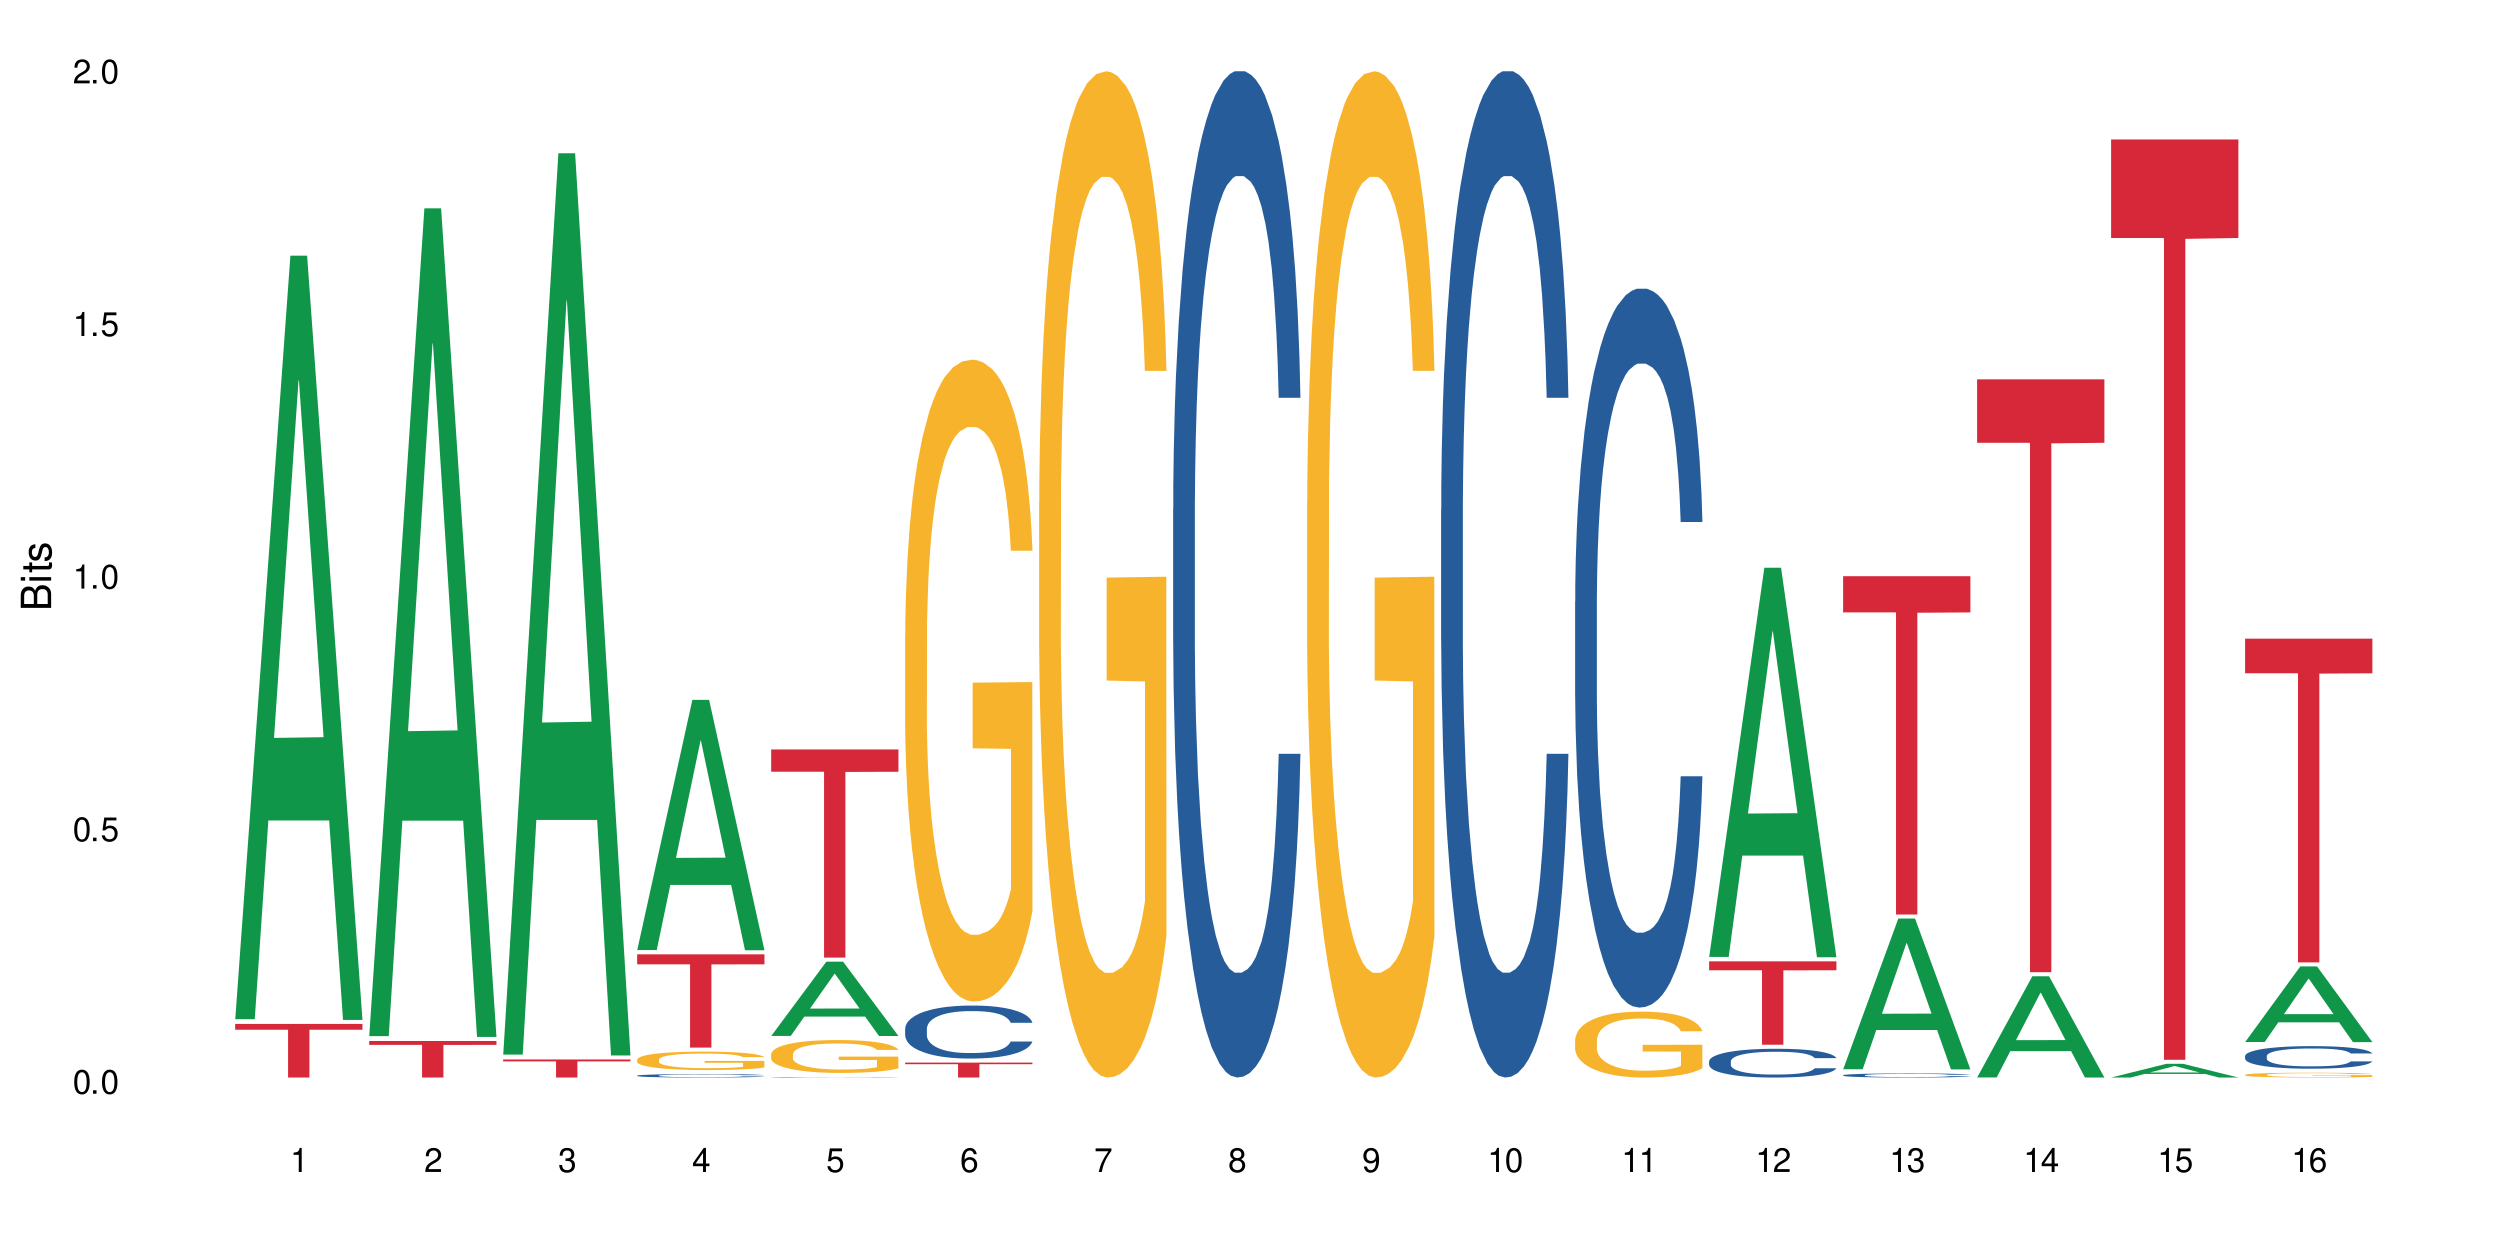 <?xml version="1.0" encoding="UTF-8"?>
<svg xmlns="http://www.w3.org/2000/svg" xmlns:xlink="http://www.w3.org/1999/xlink" width="720" height="360" viewBox="0 0 720 360">
<defs>
<g>
<g id="glyph-0-0">
</g>
<g id="glyph-0-1">
<path d="M 2.641 -6.938 C 2 -6.938 1.422 -6.656 1.078 -6.172 C 0.641 -5.562 0.406 -4.641 0.406 -3.359 C 0.406 -1.016 1.188 0.219 2.641 0.219 C 4.078 0.219 4.859 -1.016 4.859 -3.297 C 4.859 -4.641 4.656 -5.547 4.203 -6.172 C 3.844 -6.656 3.281 -6.938 2.641 -6.938 Z M 2.641 -6.188 C 3.547 -6.188 4 -5.25 4 -3.375 C 4 -1.406 3.562 -0.484 2.625 -0.484 C 1.734 -0.484 1.281 -1.438 1.281 -3.344 C 1.281 -5.25 1.734 -6.188 2.641 -6.188 Z M 2.641 -6.188 "/>
</g>
<g id="glyph-0-2">
<path d="M 1.828 -1 L 0.828 -1 L 0.828 0 L 1.828 0 Z M 1.828 -1 "/>
</g>
<g id="glyph-0-3">
<path d="M 4.562 -6.797 L 1.062 -6.797 L 0.547 -3.094 L 1.328 -3.094 C 1.719 -3.562 2.047 -3.734 2.578 -3.734 C 3.484 -3.734 4.062 -3.109 4.062 -2.094 C 4.062 -1.125 3.484 -0.531 2.578 -0.531 C 1.828 -0.531 1.375 -0.906 1.188 -1.672 L 0.328 -1.672 C 0.453 -1.109 0.547 -0.844 0.75 -0.594 C 1.125 -0.078 1.828 0.219 2.594 0.219 C 3.969 0.219 4.922 -0.781 4.922 -2.219 C 4.922 -3.562 4.031 -4.484 2.719 -4.484 C 2.25 -4.484 1.859 -4.359 1.469 -4.062 L 1.734 -5.969 L 4.562 -5.969 Z M 4.562 -6.797 "/>
</g>
<g id="glyph-0-4">
<path d="M 2.484 -4.938 L 2.484 0 L 3.328 0 L 3.328 -6.938 L 2.766 -6.938 C 2.469 -5.875 2.281 -5.734 0.984 -5.562 L 0.984 -4.938 Z M 2.484 -4.938 "/>
</g>
<g id="glyph-0-5">
<path d="M 4.859 -0.828 L 1.281 -0.828 C 1.359 -1.406 1.672 -1.781 2.5 -2.281 L 3.469 -2.828 C 4.406 -3.344 4.906 -4.062 4.906 -4.906 C 4.906 -5.484 4.672 -6.031 4.266 -6.406 C 3.859 -6.766 3.375 -6.938 2.719 -6.938 C 1.859 -6.938 1.219 -6.625 0.844 -6.031 C 0.609 -5.672 0.5 -5.234 0.484 -4.531 L 1.328 -4.531 C 1.359 -5.016 1.406 -5.281 1.531 -5.516 C 1.75 -5.938 2.188 -6.203 2.703 -6.203 C 3.469 -6.203 4.031 -5.641 4.031 -4.891 C 4.031 -4.344 3.719 -3.859 3.125 -3.516 L 2.234 -3 C 0.812 -2.172 0.406 -1.531 0.328 -0.016 L 4.859 -0.016 Z M 4.859 -0.828 "/>
</g>
<g id="glyph-0-6">
<path d="M 2.125 -3.188 L 2.578 -3.188 C 3.5 -3.188 3.984 -2.766 3.984 -1.922 C 3.984 -1.062 3.469 -0.531 2.594 -0.531 C 1.656 -0.531 1.203 -1 1.156 -2.016 L 0.312 -2.016 C 0.344 -1.453 0.438 -1.094 0.609 -0.781 C 0.953 -0.109 1.625 0.219 2.547 0.219 C 3.953 0.219 4.859 -0.625 4.859 -1.938 C 4.859 -2.828 4.516 -3.297 3.703 -3.594 C 4.344 -3.844 4.656 -4.328 4.656 -5.031 C 4.656 -6.219 3.875 -6.938 2.578 -6.938 C 1.203 -6.938 0.484 -6.172 0.453 -4.703 L 1.297 -4.703 C 1.312 -5.125 1.344 -5.359 1.453 -5.578 C 1.641 -5.969 2.062 -6.203 2.594 -6.203 C 3.344 -6.203 3.797 -5.75 3.797 -5 C 3.797 -4.516 3.609 -4.219 3.25 -4.047 C 3.016 -3.953 2.703 -3.922 2.125 -3.906 Z M 2.125 -3.188 "/>
</g>
<g id="glyph-0-7">
<path d="M 3.141 -1.672 L 3.141 0 L 3.984 0 L 3.984 -1.672 L 4.984 -1.672 L 4.984 -2.438 L 3.984 -2.438 L 3.984 -6.938 L 3.359 -6.938 L 0.266 -2.578 L 0.266 -1.672 Z M 3.141 -2.438 L 1 -2.438 L 3.141 -5.5 Z M 3.141 -2.438 "/>
</g>
<g id="glyph-0-8">
<path d="M 4.781 -5.125 C 4.609 -6.266 3.891 -6.938 2.844 -6.938 C 2.094 -6.938 1.422 -6.578 1.031 -5.953 C 0.594 -5.266 0.406 -4.422 0.406 -3.172 C 0.406 -2 0.578 -1.25 0.984 -0.641 C 1.359 -0.078 1.953 0.219 2.703 0.219 C 3.984 0.219 4.922 -0.75 4.922 -2.094 C 4.922 -3.375 4.062 -4.281 2.844 -4.281 C 2.172 -4.281 1.641 -4.031 1.281 -3.516 C 1.281 -5.234 1.828 -6.188 2.797 -6.188 C 3.391 -6.188 3.797 -5.797 3.938 -5.125 Z M 2.734 -3.531 C 3.547 -3.531 4.062 -2.953 4.062 -2.031 C 4.062 -1.156 3.484 -0.531 2.703 -0.531 C 1.922 -0.531 1.328 -1.188 1.328 -2.078 C 1.328 -2.938 1.906 -3.531 2.734 -3.531 Z M 2.734 -3.531 "/>
</g>
<g id="glyph-0-9">
<path d="M 4.984 -6.797 L 0.438 -6.797 L 0.438 -5.969 L 4.109 -5.969 C 2.5 -3.656 1.828 -2.234 1.328 0 L 2.219 0 C 2.594 -2.172 3.453 -4.047 4.984 -6.094 Z M 4.984 -6.797 "/>
</g>
<g id="glyph-0-10">
<path d="M 3.75 -3.656 C 4.469 -4.094 4.688 -4.438 4.688 -5.078 C 4.688 -6.172 3.844 -6.938 2.641 -6.938 C 1.438 -6.938 0.594 -6.172 0.594 -5.094 C 0.594 -4.438 0.812 -4.094 1.516 -3.656 C 0.734 -3.266 0.359 -2.703 0.359 -1.922 C 0.359 -0.656 1.281 0.219 2.641 0.219 C 3.984 0.219 4.922 -0.656 4.922 -1.922 C 4.922 -2.703 4.531 -3.266 3.75 -3.656 Z M 2.641 -6.188 C 3.359 -6.188 3.812 -5.75 3.812 -5.062 C 3.812 -4.406 3.344 -3.984 2.641 -3.984 C 1.922 -3.984 1.453 -4.406 1.453 -5.078 C 1.453 -5.75 1.922 -6.188 2.641 -6.188 Z M 2.641 -3.266 C 3.484 -3.266 4.062 -2.719 4.062 -1.906 C 4.062 -1.078 3.484 -0.531 2.625 -0.531 C 1.797 -0.531 1.219 -1.094 1.219 -1.906 C 1.219 -2.719 1.781 -3.266 2.641 -3.266 Z M 2.641 -3.266 "/>
</g>
<g id="glyph-0-11">
<path d="M 0.516 -1.578 C 0.672 -0.453 1.406 0.219 2.438 0.219 C 3.188 0.219 3.859 -0.141 4.266 -0.766 C 4.688 -1.453 4.891 -2.297 4.891 -3.547 C 4.891 -4.719 4.703 -5.453 4.312 -6.078 C 3.938 -6.641 3.344 -6.938 2.594 -6.938 C 1.297 -6.938 0.359 -5.969 0.359 -4.625 C 0.359 -3.344 1.234 -2.453 2.453 -2.453 C 3.094 -2.453 3.578 -2.672 4.016 -3.203 C 4 -1.484 3.469 -0.531 2.5 -0.531 C 1.906 -0.531 1.484 -0.906 1.359 -1.578 Z M 2.578 -6.203 C 3.375 -6.203 3.969 -5.531 3.969 -4.641 C 3.969 -3.797 3.391 -3.188 2.547 -3.188 C 1.734 -3.188 1.234 -3.766 1.234 -4.688 C 1.234 -5.562 1.797 -6.203 2.578 -6.203 Z M 2.578 -6.203 "/>
</g>
<g id="glyph-1-0">
</g>
<g id="glyph-1-1">
<path d="M 0 -0.953 L 0 -4.891 C 0 -5.719 -0.234 -6.344 -0.734 -6.797 C -1.188 -7.234 -1.812 -7.469 -2.5 -7.469 C -3.547 -7.469 -4.188 -7 -4.625 -5.875 C -4.984 -6.688 -5.625 -7.094 -6.531 -7.094 C -7.172 -7.094 -7.734 -6.859 -8.141 -6.391 C -8.562 -5.922 -8.75 -5.344 -8.75 -4.5 L -8.75 -0.953 Z M -4.984 -2.062 L -7.766 -2.062 L -7.766 -4.219 C -7.766 -4.844 -7.688 -5.203 -7.453 -5.5 C -7.219 -5.812 -6.859 -5.969 -6.375 -5.969 C -5.891 -5.969 -5.531 -5.812 -5.297 -5.5 C -5.062 -5.203 -4.984 -4.844 -4.984 -4.219 Z M -0.984 -2.062 L -4 -2.062 L -4 -4.781 C -4 -5.766 -3.438 -6.359 -2.484 -6.359 C -1.547 -6.359 -0.984 -5.766 -0.984 -4.781 Z M -0.984 -2.062 "/>
</g>
<g id="glyph-1-2">
<path d="M -6.281 -1.797 L -6.281 -0.797 L 0 -0.797 L 0 -1.797 Z M -8.75 -1.797 L -8.75 -0.797 L -7.484 -0.797 L -7.484 -1.797 Z M -8.75 -1.797 "/>
</g>
<g id="glyph-1-3">
<path d="M -6.281 -3.047 L -6.281 -2.016 L -8.016 -2.016 L -8.016 -1.016 L -6.281 -1.016 L -6.281 -0.172 L -5.469 -0.172 L -5.469 -1.016 L -0.719 -1.016 C -0.078 -1.016 0.281 -1.453 0.281 -2.234 C 0.281 -2.5 0.25 -2.719 0.188 -3.047 L -0.641 -3.047 C -0.609 -2.906 -0.594 -2.766 -0.594 -2.562 C -0.594 -2.141 -0.719 -2.016 -1.156 -2.016 L -5.469 -2.016 L -5.469 -3.047 Z M -6.281 -3.047 "/>
</g>
<g id="glyph-1-4">
<path d="M -4.531 -5.25 C -5.766 -5.25 -6.469 -4.422 -6.469 -2.969 C -6.469 -1.516 -5.719 -0.562 -4.547 -0.562 C -3.562 -0.562 -3.094 -1.062 -2.734 -2.562 L -2.516 -3.484 C -2.344 -4.188 -2.094 -4.469 -1.641 -4.469 C -1.047 -4.469 -0.641 -3.875 -0.641 -3 C -0.641 -2.453 -0.797 -2 -1.062 -1.75 C -1.25 -1.594 -1.422 -1.531 -1.875 -1.469 L -1.875 -0.406 C -0.422 -0.453 0.281 -1.266 0.281 -2.922 C 0.281 -4.5 -0.5 -5.516 -1.719 -5.516 C -2.656 -5.516 -3.172 -4.984 -3.469 -3.734 L -3.703 -2.766 C -3.891 -1.953 -4.156 -1.609 -4.594 -1.609 C -5.188 -1.609 -5.547 -2.125 -5.547 -2.938 C -5.547 -3.75 -5.203 -4.172 -4.531 -4.203 Z M -4.531 -5.25 "/>
</g>
</g>
</defs>
<rect x="-72" y="-36" width="864" height="432" fill="rgb(100%, 100%, 100%)" fill-opacity="1"/>
<path fill-rule="nonzero" fill="rgb(6.275%, 58.824%, 28.235%)" fill-opacity="1" d="M 67.73 293.531 L 67.77 293.324 L 83.633 73.637 L 88.449 73.637 L 104.391 293.738 L 98.789 293.738 L 94.797 236.285 L 77.289 236.285 L 73.371 293.531 L 67.73 293.531 L 78.973 212.516 L 93.191 212.309 L 86.102 109.598 L 86.023 109.391 L 85.945 110.008 L 78.934 212.309 L 78.973 212.516 Z M 67.73 293.531 "/>
<path fill-rule="nonzero" fill="rgb(83.922%, 15.686%, 22.353%)" fill-opacity="1" d="M 67.73 294.902 L 104.391 294.902 L 104.391 296.555 L 89.113 296.566 L 89.113 310.332 L 82.965 310.332 L 82.965 296.582 L 82.875 296.555 L 67.73 296.555 Z M 67.73 294.902 "/>
<path fill-rule="nonzero" fill="rgb(6.275%, 58.824%, 28.235%)" fill-opacity="1" d="M 106.32 298.41 L 106.359 298.188 L 122.223 60.008 L 127.039 60.008 L 142.98 298.637 L 137.383 298.637 L 133.387 236.348 L 115.879 236.348 L 111.961 298.41 L 106.32 298.41 L 117.562 210.578 L 131.781 210.355 L 124.691 98.996 L 124.613 98.773 L 124.535 99.445 L 117.523 210.355 L 117.562 210.578 Z M 106.32 298.41 "/>
<path fill-rule="nonzero" fill="rgb(83.922%, 15.686%, 22.353%)" fill-opacity="1" d="M 106.32 299.801 L 142.98 299.801 L 142.98 300.926 L 127.703 300.938 L 127.703 310.332 L 121.555 310.332 L 121.555 300.945 L 121.465 300.926 L 106.32 300.926 Z M 106.32 299.801 "/>
<path fill-rule="nonzero" fill="rgb(6.275%, 58.824%, 28.235%)" fill-opacity="1" d="M 144.91 303.723 L 144.949 303.48 L 160.812 44.141 L 165.633 44.141 L 181.574 303.969 L 175.973 303.969 L 171.977 236.145 L 154.469 236.145 L 150.551 303.723 L 144.91 303.723 L 156.152 208.086 L 170.371 207.844 L 163.281 86.594 L 163.203 86.348 L 163.125 87.082 L 156.113 207.844 L 156.152 208.086 Z M 144.91 303.723 "/>
<path fill-rule="nonzero" fill="rgb(83.922%, 15.686%, 22.353%)" fill-opacity="1" d="M 144.91 305.129 L 181.574 305.129 L 181.574 305.688 L 166.293 305.691 L 166.293 310.332 L 160.145 310.332 L 160.145 305.699 L 160.059 305.688 L 144.91 305.688 Z M 144.91 305.129 "/>
<path fill-rule="nonzero" fill="rgb(6.275%, 58.824%, 28.235%)" fill-opacity="1" d="M 183.5 273.617 L 183.543 273.551 L 199.402 201.555 L 204.223 201.555 L 220.164 273.684 L 214.562 273.684 L 210.566 254.855 L 193.059 254.855 L 189.141 273.617 L 183.5 273.617 L 194.742 247.066 L 208.961 247 L 201.871 213.34 L 201.793 213.27 L 201.715 213.473 L 194.703 247 L 194.742 247.066 Z M 183.5 273.617 "/>
<path fill-rule="nonzero" fill="rgb(14.51%, 36.078%, 60%)" fill-opacity="1" d="M 183.5 309.773 L 183.547 309.77 L 183.547 309.75 L 183.68 309.715 L 183.992 309.672 L 184.309 309.641 L 185.113 309.59 L 186.23 309.535 L 187.391 309.496 L 188.242 309.473 L 189 309.453 L 190.746 309.422 L 191.863 309.402 L 193.07 309.387 L 194.543 309.375 L 195.617 309.363 L 198.031 309.352 L 199.82 309.344 L 201.207 309.34 L 204.203 309.34 L 205.988 309.344 L 207.285 309.348 L 208.719 309.355 L 209.926 309.363 L 212.027 309.383 L 213.902 309.41 L 214.754 309.426 L 216.094 309.453 L 217.121 309.48 L 217.84 309.504 L 218.645 309.535 L 219.359 309.578 L 219.895 309.625 L 220.164 309.664 L 213.902 309.664 L 213.59 309.625 L 213.234 309.598 L 212.562 309.562 L 211.891 309.535 L 210.953 309.508 L 210.102 309.492 L 208.941 309.473 L 207.914 309.465 L 206.84 309.453 L 205.812 309.449 L 203.844 309.445 L 200.715 309.445 L 198.973 309.453 L 198.031 309.461 L 196.691 309.473 L 195.754 309.484 L 194.633 309.504 L 193.875 309.516 L 192.934 309.539 L 192.266 309.562 L 191.504 309.59 L 191.059 309.613 L 190.656 309.641 L 190.297 309.668 L 190.031 309.703 L 189.852 309.734 L 189.762 309.77 L 189.762 309.906 L 189.852 309.941 L 190.074 309.98 L 190.656 310.035 L 191.504 310.082 L 192.488 310.121 L 193.426 310.148 L 193.965 310.16 L 194.68 310.176 L 195.797 310.191 L 197.406 310.211 L 198.344 310.219 L 199.777 310.227 L 201.25 310.23 L 203.219 310.23 L 204.961 310.227 L 206.125 310.223 L 207.332 310.215 L 208.984 310.199 L 210.016 310.184 L 210.906 310.168 L 211.578 310.148 L 212.027 310.137 L 212.695 310.105 L 213.234 310.074 L 213.637 310.043 L 213.902 310.012 L 220.164 310.012 L 219.895 310.051 L 219.492 310.086 L 219.09 310.109 L 218.465 310.145 L 217.75 310.172 L 216.719 310.203 L 215.871 310.223 L 214.754 310.246 L 213.727 310.262 L 212.605 310.277 L 210.953 310.297 L 209.879 310.305 L 208.719 310.312 L 207.332 310.32 L 205.586 310.328 L 203.711 310.332 L 200.09 310.332 L 198.703 310.328 L 196.871 310.32 L 194.59 310.301 L 192.934 310.285 L 191.641 310.27 L 190.52 310.25 L 189.27 310.227 L 187.66 310.188 L 186.676 310.156 L 186.004 310.129 L 185.246 310.094 L 184.711 310.062 L 184.082 310.012 L 183.637 309.945 L 183.5 309.898 Z M 183.5 309.773 "/>
<path fill-rule="nonzero" fill="rgb(96.863%, 70.196%, 16.863%)" fill-opacity="1" d="M 183.5 305.145 L 183.547 305.141 L 183.547 305.043 L 183.727 304.824 L 184.172 304.523 L 184.754 304.277 L 185.379 304.086 L 185.781 303.984 L 186.453 303.836 L 187.035 303.73 L 188.508 303.512 L 190.387 303.309 L 191.414 303.223 L 192.578 303.141 L 194.23 303.047 L 194.992 303.016 L 197.316 302.938 L 199.953 302.887 L 202.859 302.875 L 204.203 302.879 L 206.035 302.898 L 208.539 302.949 L 209.969 303 L 211.086 303.047 L 212.25 303.109 L 213.68 303.207 L 215.02 303.324 L 216.094 303.441 L 217.168 303.586 L 218.062 303.742 L 218.82 303.91 L 219.492 304.113 L 219.895 304.281 L 220.164 304.453 L 213.949 304.453 L 213.59 304.281 L 213.188 304.152 L 212.52 303.992 L 211.848 303.875 L 211.176 303.785 L 209.926 303.656 L 208.852 303.582 L 207.512 303.512 L 206.215 303.469 L 204.738 303.441 L 203.844 303.43 L 201.477 303.43 L 199.328 303.465 L 198.078 303.504 L 197.184 303.543 L 195.93 303.613 L 195.172 303.672 L 194.723 303.711 L 193.383 303.863 L 192.488 303.996 L 191.996 304.09 L 191.371 304.234 L 190.922 304.363 L 190.434 304.559 L 190.164 304.703 L 189.805 305.035 L 189.762 305.906 L 189.895 306.09 L 190.164 306.289 L 190.52 306.461 L 191.059 306.645 L 191.594 306.785 L 192.531 306.977 L 193.336 307.102 L 193.965 307.184 L 195.172 307.316 L 195.664 307.359 L 196.824 307.445 L 198.031 307.512 L 199.508 307.57 L 200.625 307.602 L 202.414 307.625 L 204.695 307.625 L 207.375 307.594 L 209.074 307.559 L 210.238 307.52 L 210.996 307.484 L 211.938 307.43 L 212.605 307.383 L 213.234 307.328 L 213.992 307.246 L 213.992 306.09 L 202.949 306.086 L 202.949 305.543 L 220.117 305.539 L 220.164 307.43 L 219.223 307.562 L 218.062 307.688 L 216.945 307.785 L 215.781 307.867 L 214.129 307.957 L 212.785 308.016 L 210.73 308.086 L 208.852 308.129 L 206.883 308.156 L 205.141 308.172 L 203.086 308.176 L 201.25 308.168 L 199.285 308.137 L 197.719 308.098 L 196.289 308.051 L 194.859 307.988 L 193.07 307.887 L 191.906 307.805 L 190.699 307.703 L 189.492 307.582 L 188.418 307.449 L 187.703 307.348 L 186.988 307.23 L 186.23 307.086 L 185.516 306.922 L 184.977 306.773 L 184.484 306.602 L 184.129 306.441 L 183.77 306.227 L 183.59 306.051 L 183.5 305.898 Z M 183.5 305.145 "/>
<path fill-rule="nonzero" fill="rgb(83.922%, 15.686%, 22.353%)" fill-opacity="1" d="M 183.5 274.848 L 220.164 274.848 L 220.164 277.723 L 204.883 277.75 L 204.883 301.711 L 198.738 301.711 L 198.738 277.773 L 198.648 277.723 L 183.5 277.723 Z M 183.5 274.848 "/>
<path fill-rule="nonzero" fill="rgb(6.275%, 58.824%, 28.235%)" fill-opacity="1" d="M 222.094 298.355 L 222.133 298.336 L 237.996 276.957 L 242.812 276.957 L 258.754 298.375 L 253.152 298.375 L 249.156 292.785 L 231.648 292.785 L 227.73 298.355 L 222.094 298.355 L 233.332 290.473 L 247.551 290.453 L 240.461 280.457 L 240.383 280.438 L 240.305 280.496 L 233.293 290.453 L 233.332 290.473 Z M 222.094 298.355 "/>
<path fill-rule="nonzero" fill="rgb(14.51%, 36.078%, 60%)" fill-opacity="1" d="M 222.094 310.238 L 222.137 310.238 L 222.137 310.234 L 222.27 310.23 L 222.586 310.223 L 222.898 310.219 L 223.703 310.207 L 224.82 310.199 L 225.98 310.195 L 226.832 310.191 L 227.59 310.188 L 229.336 310.18 L 230.453 310.18 L 231.66 310.176 L 233.137 310.172 L 234.207 310.172 L 236.621 310.168 L 245.879 310.168 L 247.309 310.172 L 248.516 310.172 L 250.617 310.176 L 252.492 310.18 L 253.344 310.184 L 254.684 310.188 L 255.715 310.191 L 256.43 310.195 L 257.234 310.199 L 257.949 310.207 L 258.484 310.215 L 258.754 310.223 L 252.492 310.223 L 252.18 310.215 L 251.824 310.211 L 251.152 310.203 L 250.48 310.199 L 249.543 310.195 L 248.695 310.191 L 247.531 310.191 L 246.504 310.188 L 244.402 310.188 L 242.434 310.184 L 239.305 310.184 L 237.562 310.188 L 236.621 310.188 L 235.281 310.191 L 234.344 310.191 L 233.227 310.195 L 232.465 310.195 L 231.527 310.199 L 230.855 310.203 L 230.094 310.211 L 229.648 310.215 L 229.246 310.219 L 228.887 310.223 L 228.621 310.227 L 228.352 310.238 L 228.352 310.262 L 228.441 310.266 L 228.664 310.273 L 229.246 310.281 L 230.094 310.289 L 231.078 310.297 L 232.016 310.301 L 232.555 310.305 L 233.27 310.305 L 234.387 310.309 L 235.996 310.312 L 236.934 310.312 L 238.367 310.316 L 243.551 310.316 L 244.715 310.312 L 245.922 310.312 L 247.574 310.309 L 248.605 310.309 L 249.5 310.305 L 250.168 310.301 L 250.617 310.301 L 251.285 310.297 L 251.824 310.289 L 252.227 310.285 L 252.492 310.281 L 258.754 310.281 L 258.484 310.285 L 258.082 310.293 L 257.68 310.297 L 257.055 310.301 L 256.34 310.305 L 255.309 310.312 L 254.461 310.312 L 253.344 310.316 L 252.316 310.32 L 251.199 310.324 L 249.543 310.328 L 247.309 310.328 L 245.922 310.332 L 235.461 310.332 L 233.18 310.328 L 231.527 310.324 L 230.23 310.32 L 229.113 310.32 L 227.859 310.316 L 226.25 310.309 L 225.266 310.305 L 224.598 310.297 L 223.836 310.293 L 223.301 310.289 L 222.672 310.277 L 222.227 310.27 L 222.094 310.262 Z M 222.094 310.238 "/>
<path fill-rule="nonzero" fill="rgb(96.863%, 70.196%, 16.863%)" fill-opacity="1" d="M 222.094 303.594 L 222.137 303.586 L 222.137 303.414 L 222.316 303.023 L 222.762 302.488 L 223.344 302.047 L 223.969 301.699 L 224.371 301.52 L 225.043 301.262 L 225.625 301.07 L 227.098 300.68 L 228.977 300.316 L 230.004 300.164 L 231.168 300.016 L 232.82 299.852 L 233.582 299.789 L 235.906 299.652 L 238.543 299.566 L 241.449 299.539 L 242.793 299.551 L 244.625 299.582 L 247.129 299.68 L 248.559 299.766 L 249.676 299.852 L 250.84 299.965 L 252.27 300.137 L 253.613 300.344 L 254.684 300.551 L 255.758 300.812 L 256.652 301.086 L 257.41 301.391 L 258.082 301.754 L 258.484 302.055 L 258.754 302.359 L 252.539 302.359 L 252.18 302.055 L 251.777 301.82 L 251.109 301.535 L 250.438 301.328 L 249.766 301.164 L 248.516 300.941 L 247.441 300.801 L 246.102 300.68 L 244.805 300.602 L 243.328 300.551 L 242.434 300.535 L 240.066 300.535 L 237.918 300.594 L 236.668 300.664 L 235.773 300.734 L 234.52 300.863 L 233.762 300.965 L 233.312 301.035 L 231.973 301.305 L 231.078 301.547 L 230.586 301.711 L 229.961 301.969 L 229.516 302.203 L 229.023 302.547 L 228.754 302.809 L 228.395 303.395 L 228.352 304.949 L 228.484 305.277 L 228.754 305.633 L 229.113 305.945 L 229.648 306.273 L 230.184 306.523 L 231.125 306.859 L 231.93 307.086 L 232.555 307.23 L 233.762 307.465 L 234.254 307.543 L 235.414 307.699 L 236.621 307.82 L 238.098 307.922 L 239.215 307.977 L 241.004 308.02 L 243.285 308.02 L 245.965 307.969 L 247.664 307.898 L 248.828 307.828 L 249.586 307.77 L 250.527 307.672 L 251.199 307.586 L 251.824 307.492 L 252.582 307.344 L 252.582 305.277 L 241.539 305.27 L 241.539 304.301 L 258.707 304.293 L 258.754 307.672 L 257.812 307.906 L 256.652 308.133 L 255.535 308.305 L 254.371 308.449 L 252.719 308.613 L 251.375 308.719 L 249.32 308.84 L 247.441 308.918 L 245.477 308.969 L 243.73 308.996 L 241.676 309.004 L 239.84 308.988 L 237.875 308.934 L 236.309 308.867 L 234.879 308.777 L 233.449 308.668 L 231.66 308.484 L 230.496 308.34 L 229.289 308.156 L 228.082 307.941 L 227.012 307.707 L 226.293 307.527 L 225.578 307.32 L 224.82 307.059 L 224.105 306.766 L 223.566 306.496 L 223.074 306.195 L 222.719 305.91 L 222.359 305.52 L 222.184 305.211 L 222.094 304.941 Z M 222.094 303.594 "/>
<path fill-rule="nonzero" fill="rgb(83.922%, 15.686%, 22.353%)" fill-opacity="1" d="M 222.094 215.848 L 258.754 215.848 L 258.754 222.266 L 243.473 222.32 L 243.473 275.793 L 237.328 275.793 L 237.328 222.375 L 237.238 222.266 L 222.094 222.266 Z M 222.094 215.848 "/>
<path fill-rule="nonzero" fill="rgb(14.51%, 36.078%, 60%)" fill-opacity="1" d="M 260.684 296.246 L 260.727 296.23 L 260.727 295.898 L 260.863 295.367 L 261.176 294.699 L 261.488 294.238 L 262.293 293.414 L 263.41 292.621 L 264.57 292.008 L 265.422 291.645 L 266.184 291.367 L 267.926 290.852 L 269.043 290.586 L 270.25 290.348 L 271.727 290.113 L 272.797 289.973 L 275.211 289.75 L 277 289.652 L 278.387 289.609 L 281.383 289.609 L 283.172 289.664 L 284.469 289.734 L 285.898 289.848 L 287.105 289.973 L 289.207 290.277 L 291.086 290.668 L 291.934 290.895 L 293.273 291.324 L 294.305 291.742 L 295.02 292.105 L 295.824 292.621 L 296.539 293.25 L 297.074 293.961 L 297.344 294.559 L 291.086 294.559 L 290.77 294 L 290.414 293.57 L 289.742 292.996 L 289.074 292.594 L 288.133 292.188 L 287.285 291.926 L 286.121 291.66 L 285.094 291.492 L 284.02 291.367 L 282.992 291.281 L 281.023 291.199 L 278.746 291.199 L 277.895 291.227 L 276.152 291.34 L 275.211 291.438 L 273.871 291.633 L 272.934 291.812 L 271.816 292.09 L 271.055 292.328 L 270.117 292.691 L 269.445 293.012 L 268.684 293.473 L 268.238 293.82 L 267.836 294.211 L 267.477 294.672 L 267.211 295.16 L 267.031 295.676 L 266.941 296.176 L 266.941 298.336 L 267.031 298.84 L 267.254 299.426 L 267.836 300.273 L 268.684 301.012 L 269.668 301.598 L 270.609 302.016 L 271.145 302.211 L 271.859 302.434 L 272.977 302.715 L 274.586 302.992 L 275.527 303.105 L 276.957 303.215 L 278.434 303.273 L 280.398 303.273 L 282.141 303.215 L 283.305 303.145 L 284.512 303.035 L 286.168 302.797 L 287.195 302.574 L 288.09 302.309 L 288.758 302.047 L 289.207 301.82 L 289.879 301.391 L 290.414 300.914 L 290.816 300.43 L 291.086 299.953 L 297.344 299.953 L 297.074 300.512 L 296.672 301.055 L 296.27 301.461 L 295.645 301.949 L 294.93 302.379 L 293.902 302.867 L 293.051 303.188 L 291.934 303.535 L 290.906 303.801 L 289.789 304.039 L 288.133 304.316 L 287.059 304.457 L 285.898 304.582 L 284.512 304.695 L 282.77 304.793 L 280.891 304.848 L 279.148 304.859 L 277.27 304.832 L 275.883 304.777 L 274.051 304.652 L 271.77 304.402 L 270.117 304.137 L 268.82 303.871 L 267.703 303.594 L 266.449 303.215 L 264.84 302.602 L 263.855 302.129 L 263.188 301.738 L 262.426 301.195 L 261.891 300.707 L 261.266 299.926 L 260.816 298.938 L 260.684 298.168 Z M 260.684 296.246 "/>
<path fill-rule="nonzero" fill="rgb(96.863%, 70.196%, 16.863%)" fill-opacity="1" d="M 260.684 182.758 L 260.727 182.59 L 260.727 179.215 L 260.906 171.617 L 261.352 161.148 L 261.934 152.539 L 262.559 145.785 L 262.961 142.238 L 263.633 137.176 L 264.215 133.461 L 265.691 125.863 L 267.566 118.773 L 268.598 115.734 L 269.758 112.863 L 271.414 109.656 L 272.172 108.473 L 274.496 105.773 L 277.137 104.086 L 280.043 103.578 L 281.383 103.746 L 283.215 104.422 L 285.719 106.277 L 287.148 107.969 L 288.27 109.656 L 289.43 111.852 L 290.859 115.227 L 292.203 119.277 L 293.273 123.332 L 294.348 128.395 L 295.242 133.797 L 296.004 139.707 L 296.672 146.797 L 297.074 152.707 L 297.344 158.617 L 291.129 158.617 L 290.77 152.707 L 290.367 148.148 L 289.699 142.578 L 289.027 138.523 L 288.355 135.316 L 287.105 130.93 L 286.031 128.227 L 284.691 125.863 L 283.395 124.344 L 281.918 123.332 L 281.023 122.992 L 278.656 122.992 L 276.508 124.176 L 275.258 125.523 L 274.363 126.875 L 273.113 129.41 L 272.352 131.434 L 271.906 132.785 L 270.562 138.02 L 269.668 142.746 L 269.176 145.953 L 268.551 151.02 L 268.105 155.578 L 267.613 162.332 L 267.344 167.395 L 266.988 178.875 L 266.941 209.266 L 267.074 215.68 L 267.344 222.602 L 267.703 228.68 L 268.238 235.098 L 268.773 239.992 L 269.715 246.578 L 270.52 250.965 L 271.145 253.836 L 272.352 258.395 L 272.844 259.914 L 274.004 262.953 L 275.211 265.316 L 276.688 267.344 L 277.805 268.355 L 279.594 269.199 L 281.875 269.199 L 284.559 268.188 L 286.254 266.836 L 287.418 265.484 L 288.18 264.305 L 289.117 262.445 L 289.789 260.758 L 290.414 258.902 L 291.172 256.031 L 291.172 215.68 L 280.129 215.512 L 280.129 196.602 L 297.297 196.434 L 297.344 262.445 L 296.406 267.004 L 295.242 271.395 L 294.125 274.77 L 292.961 277.641 L 291.309 280.848 L 289.965 282.875 L 287.91 285.238 L 286.031 286.758 L 284.066 287.77 L 282.32 288.277 L 280.266 288.445 L 278.434 288.109 L 276.465 287.094 L 274.898 285.746 L 273.469 284.059 L 272.039 281.863 L 270.25 278.316 L 269.086 275.445 L 267.879 271.902 L 266.672 267.68 L 265.602 263.121 L 264.887 259.578 L 264.168 255.523 L 263.41 250.461 L 262.695 244.719 L 262.156 239.484 L 261.668 233.578 L 261.309 228.004 L 260.949 220.406 L 260.773 214.328 L 260.684 209.098 Z M 260.684 182.758 "/>
<path fill-rule="nonzero" fill="rgb(83.922%, 15.686%, 22.353%)" fill-opacity="1" d="M 260.684 306.023 L 297.344 306.023 L 297.344 306.484 L 282.062 306.488 L 282.062 310.332 L 275.918 310.332 L 275.918 306.492 L 275.828 306.484 L 260.684 306.484 Z M 260.684 306.023 "/>
<path fill-rule="nonzero" fill="rgb(96.863%, 70.196%, 16.863%)" fill-opacity="1" d="M 299.273 144.652 L 299.316 144.387 L 299.316 139.094 L 299.496 127.184 L 299.945 110.777 L 300.523 97.277 L 301.152 86.691 L 301.555 81.133 L 302.223 73.195 L 302.805 67.371 L 304.281 55.461 L 306.156 44.348 L 307.188 39.582 L 308.348 35.082 L 310.004 30.055 L 310.762 28.203 L 313.086 23.965 L 315.727 21.32 L 318.633 20.527 L 319.973 20.789 L 321.805 21.848 L 324.309 24.762 L 325.738 27.406 L 326.859 30.055 L 328.02 33.496 L 329.449 38.789 L 330.793 45.141 L 331.867 51.492 L 332.938 59.43 L 333.832 67.902 L 334.594 77.164 L 335.262 88.281 L 335.664 97.543 L 335.934 106.805 L 329.719 106.805 L 329.363 97.543 L 328.961 90.398 L 328.289 81.664 L 327.617 75.312 L 326.949 70.281 L 325.695 63.402 L 324.621 59.168 L 323.281 55.461 L 321.984 53.078 L 320.508 51.492 L 319.613 50.961 L 317.246 50.961 L 315.102 52.816 L 313.848 54.934 L 312.953 57.051 L 311.703 61.02 L 310.941 64.195 L 310.496 66.312 L 309.152 74.516 L 308.258 81.93 L 307.766 86.957 L 307.141 94.898 L 306.695 102.043 L 306.203 112.629 L 305.934 120.57 L 305.578 138.566 L 305.531 186.207 L 305.668 196.262 L 305.934 207.113 L 306.293 216.641 L 306.828 226.699 L 307.363 234.375 L 308.305 244.695 L 309.109 251.578 L 309.734 256.078 L 310.941 263.223 L 311.434 265.605 L 312.598 270.367 L 313.805 274.074 L 315.277 277.25 L 316.395 278.836 L 318.184 280.16 L 320.465 280.16 L 323.148 278.574 L 324.848 276.457 L 326.008 274.34 L 326.77 272.484 L 327.707 269.574 L 328.379 266.926 L 329.004 264.016 L 329.766 259.516 L 329.766 196.262 L 318.723 195.996 L 318.723 166.355 L 335.891 166.09 L 335.934 269.574 L 334.996 276.719 L 333.832 283.602 L 332.715 288.895 L 331.551 293.395 L 329.898 298.422 L 328.559 301.598 L 326.5 305.305 L 324.621 307.688 L 322.656 309.273 L 320.91 310.066 L 318.855 310.332 L 317.023 309.805 L 315.055 308.215 L 313.488 306.098 L 312.059 303.453 L 310.629 300.012 L 308.84 294.453 L 307.68 289.953 L 306.473 284.395 L 305.266 277.777 L 304.191 270.633 L 303.477 265.074 L 302.762 258.723 L 302 250.781 L 301.285 241.785 L 300.75 233.578 L 300.258 224.316 L 299.898 215.582 L 299.543 203.672 L 299.363 194.145 L 299.273 185.941 Z M 299.273 144.652 "/>
<path fill-rule="nonzero" fill="rgb(14.51%, 36.078%, 60%)" fill-opacity="1" d="M 337.863 146.621 L 337.906 146.355 L 337.906 140 L 338.043 129.934 L 338.355 117.215 L 338.668 108.477 L 339.473 92.844 L 340.59 77.746 L 341.754 66.09 L 342.602 59.203 L 343.363 53.902 L 345.105 44.102 L 346.223 39.07 L 347.43 34.566 L 348.906 30.062 L 349.98 27.414 L 352.395 23.176 L 354.184 21.32 L 355.566 20.527 L 358.562 20.527 L 360.352 21.586 L 361.648 22.91 L 363.078 25.031 L 364.285 27.414 L 366.387 33.242 L 368.266 40.66 L 369.113 44.898 L 370.457 53.109 L 371.484 61.055 L 372.199 67.945 L 373.004 77.746 L 373.719 89.668 L 374.254 103.176 L 374.523 114.566 L 368.266 114.566 L 367.953 103.973 L 367.594 95.758 L 366.922 84.898 L 366.254 77.215 L 365.312 69.535 L 364.465 64.5 L 363.301 59.469 L 362.273 56.289 L 361.199 53.902 L 360.172 52.316 L 358.207 50.727 L 355.926 50.727 L 355.074 51.254 L 353.332 53.375 L 352.395 55.23 L 351.051 58.938 L 350.113 62.383 L 348.996 67.68 L 348.234 72.184 L 347.297 79.07 L 346.625 85.164 L 345.867 93.906 L 345.418 100.527 L 345.016 107.945 L 344.66 116.688 L 344.391 125.957 L 344.211 135.762 L 344.121 145.297 L 344.121 186.355 L 344.211 195.895 L 344.434 207.02 L 345.016 223.18 L 345.867 237.219 L 346.848 248.344 L 347.789 256.293 L 348.324 260 L 349.039 264.238 L 350.156 269.535 L 351.766 274.836 L 352.707 276.953 L 354.137 279.074 L 355.613 280.133 L 357.578 280.133 L 359.324 279.074 L 360.484 277.75 L 361.691 275.629 L 363.348 271.125 L 364.375 266.887 L 365.27 261.855 L 365.941 256.82 L 366.387 252.582 L 367.059 244.371 L 367.594 235.363 L 367.996 226.094 L 368.266 217.086 L 374.523 217.086 L 374.254 227.684 L 373.852 238.012 L 373.449 245.695 L 372.824 254.969 L 372.109 263.18 L 371.082 272.449 L 370.23 278.543 L 369.113 285.168 L 368.086 290.199 L 366.969 294.703 L 365.312 300 L 364.242 302.648 L 363.078 305.035 L 361.691 307.152 L 359.949 309.008 L 358.07 310.066 L 356.328 310.332 L 354.449 309.801 L 353.062 308.742 L 351.23 306.359 L 348.949 301.59 L 347.297 296.559 L 346 291.523 L 344.883 286.227 L 343.629 279.074 L 342.02 267.418 L 341.039 258.41 L 340.367 250.992 L 339.605 240.664 L 339.07 231.391 L 338.445 216.555 L 337.996 197.746 L 337.863 183.18 Z M 337.863 146.621 "/>
<path fill-rule="nonzero" fill="rgb(96.863%, 70.196%, 16.863%)" fill-opacity="1" d="M 376.453 144.652 L 376.5 144.387 L 376.5 139.094 L 376.676 127.184 L 377.125 110.777 L 377.707 97.277 L 378.332 86.691 L 378.734 81.133 L 379.406 73.195 L 379.984 67.371 L 381.461 55.461 L 383.34 44.348 L 384.367 39.582 L 385.531 35.082 L 387.184 30.055 L 387.945 28.203 L 390.27 23.965 L 392.906 21.32 L 395.812 20.527 L 397.152 20.789 L 398.988 21.848 L 401.488 24.762 L 402.922 27.406 L 404.039 30.055 L 405.199 33.496 L 406.633 38.789 L 407.973 45.141 L 409.047 51.492 L 410.117 59.43 L 411.012 67.902 L 411.773 77.164 L 412.445 88.281 L 412.848 97.543 L 413.113 106.805 L 406.898 106.805 L 406.543 97.543 L 406.141 90.398 L 405.469 81.664 L 404.797 75.312 L 404.129 70.281 L 402.875 63.402 L 401.805 59.168 L 400.461 55.461 L 399.164 53.078 L 397.691 51.492 L 396.797 50.961 L 394.426 50.961 L 392.281 52.816 L 391.027 54.934 L 390.133 57.051 L 388.883 61.02 L 388.121 64.195 L 387.676 66.312 L 386.336 74.516 L 385.441 81.93 L 384.949 86.957 L 384.32 94.898 L 383.875 102.043 L 383.383 112.629 L 383.113 120.57 L 382.758 138.566 L 382.711 186.207 L 382.848 196.262 L 383.113 207.113 L 383.473 216.641 L 384.008 226.699 L 384.547 234.375 L 385.484 244.695 L 386.289 251.578 L 386.914 256.078 L 388.121 263.223 L 388.613 265.605 L 389.777 270.367 L 390.984 274.074 L 392.461 277.25 L 393.578 278.836 L 395.363 280.16 L 397.645 280.16 L 400.328 278.574 L 402.027 276.457 L 403.188 274.34 L 403.949 272.484 L 404.887 269.574 L 405.559 266.926 L 406.184 264.016 L 406.945 259.516 L 406.945 196.262 L 395.902 195.996 L 395.902 166.355 L 413.07 166.09 L 413.113 269.574 L 412.176 276.719 L 411.012 283.602 L 409.895 288.895 L 408.734 293.395 L 407.078 298.422 L 405.738 301.598 L 403.68 305.305 L 401.805 307.688 L 399.836 309.273 L 398.094 310.066 L 396.035 310.332 L 394.203 309.805 L 392.234 308.215 L 390.672 306.098 L 389.238 303.453 L 387.809 300.012 L 386.02 294.453 L 384.859 289.953 L 383.652 284.395 L 382.445 277.777 L 381.371 270.633 L 380.656 265.074 L 379.941 258.723 L 379.18 250.781 L 378.465 241.785 L 377.93 233.578 L 377.438 224.316 L 377.078 215.582 L 376.723 203.672 L 376.543 194.145 L 376.453 185.941 Z M 376.453 144.652 "/>
<path fill-rule="nonzero" fill="rgb(14.51%, 36.078%, 60%)" fill-opacity="1" d="M 415.043 146.621 L 415.09 146.355 L 415.09 140 L 415.223 129.934 L 415.535 117.215 L 415.848 108.477 L 416.652 92.844 L 417.77 77.746 L 418.934 66.09 L 419.781 59.203 L 420.543 53.902 L 422.285 44.102 L 423.406 39.07 L 424.613 34.566 L 426.086 30.062 L 427.16 27.414 L 429.574 23.176 L 431.363 21.32 L 432.75 20.527 L 435.742 20.527 L 437.531 21.586 L 438.828 22.91 L 440.258 25.031 L 441.465 27.414 L 443.566 33.242 L 445.445 40.66 L 446.297 44.898 L 447.637 53.109 L 448.664 61.055 L 449.379 67.945 L 450.184 77.746 L 450.898 89.668 L 451.438 103.176 L 451.703 114.566 L 445.445 114.566 L 445.133 103.973 L 444.773 95.758 L 444.105 84.898 L 443.434 77.215 L 442.496 69.535 L 441.645 64.5 L 440.484 59.469 L 439.453 56.289 L 438.383 53.902 L 437.352 52.316 L 435.387 50.727 L 433.105 50.727 L 432.258 51.254 L 430.512 53.375 L 429.574 55.23 L 428.234 58.938 L 427.293 62.383 L 426.176 67.68 L 425.418 72.184 L 424.477 79.07 L 423.809 85.164 L 423.047 93.906 L 422.598 100.527 L 422.195 107.945 L 421.84 116.688 L 421.57 125.957 L 421.391 135.762 L 421.305 145.297 L 421.305 186.355 L 421.391 195.895 L 421.617 207.02 L 422.195 223.18 L 423.047 237.219 L 424.031 248.344 L 424.969 256.293 L 425.504 260 L 426.223 264.238 L 427.34 269.535 L 428.949 274.836 L 429.887 276.953 L 431.316 279.074 L 432.793 280.133 L 434.762 280.133 L 436.504 279.074 L 437.668 277.75 L 438.875 275.629 L 440.527 271.125 L 441.555 266.887 L 442.449 261.855 L 443.121 256.82 L 443.566 252.582 L 444.238 244.371 L 444.773 235.363 L 445.176 226.094 L 445.445 217.086 L 451.703 217.086 L 451.438 227.684 L 451.035 238.012 L 450.633 245.695 L 450.004 254.969 L 449.289 263.18 L 448.262 272.449 L 447.414 278.543 L 446.297 285.168 L 445.266 290.199 L 444.148 294.703 L 442.496 300 L 441.422 302.648 L 440.258 305.035 L 438.875 307.152 L 437.129 309.008 L 435.254 310.066 L 433.508 310.332 L 431.629 309.801 L 430.246 308.742 L 428.41 306.359 L 426.133 301.59 L 424.477 296.559 L 423.18 291.523 L 422.062 286.227 L 420.812 279.074 L 419.203 267.418 L 418.219 258.41 L 417.547 250.992 L 416.789 240.664 L 416.25 231.391 L 415.625 216.555 L 415.18 197.746 L 415.043 183.18 Z M 415.043 146.621 "/>
<path fill-rule="nonzero" fill="rgb(14.51%, 36.078%, 60%)" fill-opacity="1" d="M 453.633 173.238 L 453.68 173.051 L 453.68 168.508 L 453.812 161.316 L 454.125 152.234 L 454.438 145.992 L 455.242 134.824 L 456.363 124.039 L 457.523 115.715 L 458.375 110.793 L 459.133 107.008 L 460.875 100.008 L 461.996 96.41 L 463.203 93.195 L 464.676 89.977 L 465.75 88.086 L 468.164 85.059 L 469.953 83.734 L 471.34 83.164 L 474.336 83.164 L 476.121 83.922 L 477.418 84.867 L 478.852 86.383 L 480.059 88.086 L 482.156 92.25 L 484.035 97.547 L 484.887 100.574 L 486.227 106.441 L 487.254 112.117 L 487.969 117.039 L 488.773 124.039 L 489.492 132.555 L 490.027 142.207 L 490.297 150.344 L 484.035 150.344 L 483.723 142.773 L 483.363 136.906 L 482.695 129.148 L 482.023 123.66 L 481.086 118.172 L 480.234 114.578 L 479.074 110.98 L 478.047 108.711 L 476.973 107.008 L 475.945 105.871 L 473.977 104.738 L 471.695 104.738 L 470.848 105.117 L 469.102 106.629 L 468.164 107.953 L 466.824 110.605 L 465.883 113.062 L 464.766 116.848 L 464.008 120.066 L 463.066 124.984 L 462.398 129.336 L 461.637 135.582 L 461.191 140.312 L 460.789 145.613 L 460.43 151.855 L 460.16 158.48 L 459.984 165.48 L 459.895 172.293 L 459.895 201.625 L 459.984 208.438 L 460.207 216.387 L 460.789 227.93 L 461.637 237.957 L 462.621 245.906 L 463.559 251.582 L 464.098 254.23 L 464.812 257.258 L 465.93 261.043 L 467.539 264.828 L 468.477 266.344 L 469.906 267.855 L 471.383 268.613 L 473.352 268.613 L 475.094 267.855 L 476.258 266.91 L 477.465 265.395 L 479.117 262.18 L 480.145 259.152 L 481.039 255.555 L 481.711 251.961 L 482.156 248.934 L 482.828 243.066 L 483.363 236.633 L 483.77 230.008 L 484.035 223.574 L 490.297 223.574 L 490.027 231.145 L 489.625 238.523 L 489.223 244.012 L 488.598 250.637 L 487.879 256.504 L 486.852 263.125 L 486.004 267.477 L 484.887 272.207 L 483.855 275.805 L 482.738 279.02 L 481.086 282.805 L 480.012 284.699 L 478.852 286.402 L 477.465 287.914 L 475.719 289.238 L 473.844 289.996 L 472.098 290.188 L 470.223 289.809 L 468.836 289.051 L 467.004 287.348 L 464.723 283.941 L 463.066 280.344 L 461.77 276.75 L 460.652 272.965 L 459.402 267.855 L 457.793 259.531 L 456.809 253.098 L 456.137 247.797 L 455.379 240.418 L 454.84 233.793 L 454.215 223.195 L 453.77 209.762 L 453.633 199.355 Z M 453.633 173.238 "/>
<path fill-rule="nonzero" fill="rgb(96.863%, 70.196%, 16.863%)" fill-opacity="1" d="M 453.633 299.48 L 453.68 299.461 L 453.68 299.117 L 453.859 298.336 L 454.305 297.262 L 454.887 296.375 L 455.512 295.684 L 455.914 295.32 L 456.586 294.801 L 457.168 294.418 L 458.641 293.637 L 460.52 292.91 L 461.547 292.598 L 462.711 292.305 L 464.363 291.973 L 465.125 291.852 L 467.449 291.574 L 470.086 291.402 L 472.992 291.348 L 474.336 291.367 L 476.168 291.438 L 478.672 291.625 L 480.102 291.801 L 481.219 291.973 L 482.383 292.199 L 483.812 292.547 L 485.152 292.961 L 486.227 293.379 L 487.301 293.898 L 488.195 294.453 L 488.953 295.059 L 489.625 295.789 L 490.027 296.395 L 490.297 297 L 484.082 297 L 483.723 296.395 L 483.32 295.926 L 482.648 295.355 L 481.98 294.938 L 481.309 294.609 L 480.059 294.156 L 478.984 293.879 L 477.641 293.637 L 476.348 293.48 L 474.871 293.379 L 473.977 293.344 L 471.605 293.344 L 469.461 293.465 L 468.211 293.602 L 467.316 293.742 L 466.062 294 L 465.305 294.211 L 464.855 294.348 L 463.516 294.887 L 462.621 295.371 L 462.129 295.699 L 461.504 296.223 L 461.055 296.688 L 460.562 297.383 L 460.297 297.902 L 459.938 299.082 L 459.895 302.203 L 460.027 302.859 L 460.297 303.57 L 460.652 304.195 L 461.191 304.855 L 461.727 305.355 L 462.664 306.031 L 463.469 306.484 L 464.098 306.777 L 465.305 307.246 L 465.793 307.402 L 466.957 307.715 L 468.164 307.957 L 469.641 308.164 L 470.758 308.27 L 472.547 308.355 L 474.824 308.355 L 477.508 308.254 L 479.207 308.113 L 480.371 307.977 L 481.129 307.852 L 482.07 307.664 L 482.738 307.488 L 483.363 307.297 L 484.125 307.004 L 484.125 302.859 L 473.082 302.844 L 473.082 300.902 L 490.25 300.883 L 490.297 307.664 L 489.355 308.129 L 488.195 308.582 L 487.074 308.93 L 485.914 309.223 L 484.258 309.551 L 482.918 309.762 L 480.863 310.004 L 478.984 310.16 L 477.016 310.262 L 475.273 310.316 L 473.215 310.332 L 471.383 310.297 L 469.418 310.195 L 467.852 310.055 L 466.422 309.883 L 464.988 309.656 L 463.203 309.293 L 462.039 308.996 L 460.832 308.633 L 459.625 308.199 L 458.551 307.73 L 457.836 307.367 L 457.121 306.953 L 456.363 306.434 L 455.645 305.844 L 455.109 305.305 L 454.617 304.699 L 454.262 304.125 L 453.902 303.348 L 453.723 302.723 L 453.633 302.184 Z M 453.633 299.48 "/>
<path fill-rule="nonzero" fill="rgb(6.275%, 58.824%, 28.235%)" fill-opacity="1" d="M 492.223 275.594 L 492.266 275.488 L 508.125 163.516 L 512.945 163.516 L 528.887 275.699 L 523.285 275.699 L 519.289 246.414 L 501.781 246.414 L 497.863 275.594 L 492.223 275.594 L 503.465 234.301 L 517.684 234.195 L 510.594 181.844 L 510.516 181.738 L 510.438 182.055 L 503.426 234.195 L 503.465 234.301 Z M 492.223 275.594 "/>
<path fill-rule="nonzero" fill="rgb(14.51%, 36.078%, 60%)" fill-opacity="1" d="M 492.223 305.652 L 492.27 305.648 L 492.27 305.465 L 492.402 305.176 L 492.715 304.812 L 493.027 304.562 L 493.836 304.117 L 494.953 303.688 L 496.113 303.352 L 496.965 303.156 L 497.723 303.004 L 499.469 302.723 L 500.586 302.582 L 501.793 302.453 L 503.266 302.324 L 504.34 302.246 L 506.754 302.125 L 508.543 302.074 L 509.93 302.051 L 512.926 302.051 L 514.711 302.082 L 516.008 302.117 L 517.441 302.18 L 518.648 302.246 L 520.75 302.414 L 522.625 302.625 L 523.477 302.746 L 524.816 302.98 L 525.844 303.207 L 526.559 303.406 L 527.367 303.688 L 528.082 304.027 L 528.617 304.414 L 528.887 304.738 L 522.625 304.738 L 522.312 304.434 L 521.957 304.199 L 521.285 303.891 L 520.613 303.672 L 519.676 303.449 L 518.824 303.309 L 517.664 303.164 L 516.637 303.074 L 515.562 303.004 L 514.535 302.961 L 512.566 302.914 L 510.285 302.914 L 509.438 302.93 L 507.695 302.988 L 506.754 303.043 L 505.414 303.148 L 504.473 303.246 L 503.355 303.398 L 502.598 303.527 L 501.656 303.723 L 500.988 303.898 L 500.227 304.148 L 499.781 304.336 L 499.379 304.551 L 499.02 304.797 L 498.75 305.062 L 498.574 305.344 L 498.484 305.617 L 498.484 306.789 L 498.574 307.062 L 498.797 307.379 L 499.379 307.844 L 500.227 308.242 L 501.211 308.562 L 502.148 308.789 L 502.688 308.895 L 503.402 309.016 L 504.52 309.168 L 506.129 309.316 L 507.066 309.379 L 508.5 309.438 L 509.973 309.469 L 511.941 309.469 L 513.684 309.438 L 514.848 309.402 L 516.055 309.34 L 517.707 309.211 L 518.738 309.09 L 519.629 308.945 L 520.301 308.805 L 520.75 308.684 L 521.418 308.449 L 521.957 308.191 L 522.359 307.926 L 522.625 307.668 L 528.887 307.668 L 528.617 307.969 L 528.215 308.266 L 527.812 308.484 L 527.188 308.75 L 526.473 308.984 L 525.441 309.25 L 524.594 309.426 L 523.477 309.613 L 522.449 309.758 L 521.328 309.887 L 519.676 310.039 L 518.602 310.113 L 517.441 310.18 L 516.055 310.242 L 514.309 310.293 L 512.434 310.324 L 510.688 310.332 L 508.812 310.316 L 507.426 310.285 L 505.594 310.219 L 503.312 310.082 L 501.656 309.938 L 500.363 309.797 L 499.242 309.645 L 497.992 309.438 L 496.383 309.105 L 495.398 308.848 L 494.727 308.637 L 493.969 308.34 L 493.434 308.078 L 492.805 307.652 L 492.359 307.113 L 492.223 306.699 Z M 492.223 305.652 "/>
<path fill-rule="nonzero" fill="rgb(83.922%, 15.686%, 22.353%)" fill-opacity="1" d="M 492.223 276.863 L 528.887 276.863 L 528.887 279.434 L 513.605 279.457 L 513.605 300.887 L 507.461 300.887 L 507.461 279.48 L 507.371 279.434 L 492.223 279.434 Z M 492.223 276.863 "/>
<path fill-rule="nonzero" fill="rgb(6.275%, 58.824%, 28.235%)" fill-opacity="1" d="M 530.816 307.945 L 530.855 307.902 L 546.719 264.543 L 551.535 264.543 L 567.477 307.984 L 561.875 307.984 L 557.879 296.645 L 540.371 296.645 L 536.453 307.945 L 530.816 307.945 L 542.055 291.953 L 556.273 291.914 L 549.184 271.641 L 549.105 271.602 L 549.027 271.723 L 542.016 291.914 L 542.055 291.953 Z M 530.816 307.945 "/>
<path fill-rule="nonzero" fill="rgb(14.51%, 36.078%, 60%)" fill-opacity="1" d="M 530.816 309.664 L 530.859 309.664 L 530.859 309.637 L 530.992 309.594 L 531.305 309.543 L 531.621 309.508 L 532.426 309.445 L 533.543 309.383 L 534.703 309.336 L 535.555 309.309 L 536.312 309.285 L 538.059 309.246 L 539.176 309.223 L 540.383 309.207 L 541.859 309.188 L 542.93 309.176 L 545.344 309.16 L 547.133 309.152 L 548.52 309.148 L 551.516 309.148 L 553.305 309.152 L 554.602 309.16 L 556.031 309.168 L 557.238 309.176 L 559.34 309.199 L 561.215 309.23 L 562.066 309.25 L 563.406 309.281 L 564.434 309.312 L 565.152 309.344 L 565.957 309.383 L 566.672 309.43 L 567.207 309.484 L 567.477 309.531 L 561.215 309.531 L 560.902 309.488 L 560.547 309.457 L 559.875 309.41 L 559.203 309.379 L 558.266 309.348 L 557.418 309.328 L 556.254 309.309 L 555.227 309.293 L 554.152 309.285 L 553.125 309.277 L 551.156 309.273 L 548.027 309.273 L 546.285 309.281 L 545.344 309.289 L 544.004 309.305 L 543.066 309.32 L 541.945 309.34 L 541.188 309.359 L 540.25 309.387 L 539.578 309.414 L 538.816 309.449 L 538.371 309.477 L 537.969 309.504 L 537.609 309.543 L 537.344 309.578 L 537.164 309.621 L 537.074 309.66 L 537.074 309.824 L 537.164 309.863 L 537.387 309.91 L 537.969 309.977 L 538.816 310.035 L 539.801 310.078 L 540.738 310.113 L 541.277 310.125 L 541.992 310.145 L 543.109 310.164 L 544.719 310.188 L 545.656 310.195 L 547.09 310.203 L 548.562 310.211 L 550.531 310.211 L 552.273 310.203 L 553.438 310.199 L 554.645 310.191 L 556.297 310.172 L 557.328 310.156 L 558.223 310.133 L 558.891 310.113 L 559.34 310.098 L 560.008 310.062 L 560.547 310.027 L 560.949 309.988 L 561.215 309.953 L 567.477 309.953 L 567.207 309.996 L 566.805 310.035 L 566.402 310.07 L 565.777 310.105 L 565.062 310.141 L 564.031 310.176 L 563.184 310.203 L 562.066 310.23 L 561.039 310.25 L 559.922 310.27 L 558.266 310.289 L 557.191 310.301 L 556.031 310.312 L 554.645 310.32 L 552.902 310.328 L 551.023 310.332 L 547.402 310.332 L 546.016 310.324 L 544.184 310.316 L 541.902 310.297 L 540.25 310.277 L 538.953 310.254 L 537.836 310.234 L 536.582 310.203 L 534.973 310.156 L 533.988 310.121 L 533.32 310.09 L 532.559 310.047 L 532.023 310.012 L 531.395 309.949 L 530.949 309.871 L 530.816 309.812 Z M 530.816 309.664 "/>
<path fill-rule="nonzero" fill="rgb(83.922%, 15.686%, 22.353%)" fill-opacity="1" d="M 530.816 165.945 L 567.477 165.945 L 567.477 176.375 L 552.195 176.469 L 552.195 263.379 L 546.051 263.379 L 546.051 176.559 L 545.961 176.375 L 530.816 176.375 Z M 530.816 165.945 "/>
<path fill-rule="nonzero" fill="rgb(6.275%, 58.824%, 28.235%)" fill-opacity="1" d="M 569.406 310.305 L 569.445 310.277 L 585.309 281.16 L 590.125 281.16 L 606.066 310.332 L 600.465 310.332 L 596.469 302.719 L 578.961 302.719 L 575.047 310.305 L 569.406 310.305 L 580.645 299.566 L 594.863 299.539 L 587.773 285.926 L 587.695 285.898 L 587.617 285.98 L 580.605 299.539 L 580.645 299.566 Z M 569.406 310.305 "/>
<path fill-rule="nonzero" fill="rgb(83.922%, 15.686%, 22.353%)" fill-opacity="1" d="M 569.406 109.25 L 606.066 109.25 L 606.066 127.527 L 590.785 127.688 L 590.785 279.996 L 584.641 279.996 L 584.641 127.848 L 584.551 127.527 L 569.406 127.527 Z M 569.406 109.25 "/>
<path fill-rule="nonzero" fill="rgb(6.275%, 58.824%, 28.235%)" fill-opacity="1" d="M 607.996 310.328 L 608.035 310.324 L 623.898 306.379 L 628.715 306.379 L 644.656 310.332 L 639.055 310.332 L 635.059 309.301 L 617.551 309.301 L 613.637 310.328 L 607.996 310.328 L 619.238 308.871 L 633.453 308.867 L 626.363 307.023 L 626.285 307.02 L 626.207 307.031 L 619.199 308.867 L 619.238 308.871 Z M 607.996 310.328 "/>
<path fill-rule="nonzero" fill="rgb(83.922%, 15.686%, 22.353%)" fill-opacity="1" d="M 607.996 40.172 L 644.656 40.172 L 644.656 68.543 L 629.379 68.793 L 629.379 305.215 L 623.23 305.215 L 623.23 69.039 L 623.141 68.543 L 607.996 68.543 Z M 607.996 40.172 "/>
<path fill-rule="nonzero" fill="rgb(6.275%, 58.824%, 28.235%)" fill-opacity="1" d="M 646.586 300.105 L 646.625 300.086 L 662.488 278.328 L 667.305 278.328 L 683.246 300.129 L 677.645 300.129 L 673.652 294.438 L 656.145 294.438 L 652.227 300.105 L 646.586 300.105 L 657.828 292.082 L 672.043 292.062 L 664.957 281.891 L 664.879 281.871 L 664.797 281.934 L 657.789 292.062 L 657.828 292.082 Z M 646.586 300.105 "/>
<path fill-rule="nonzero" fill="rgb(14.51%, 36.078%, 60%)" fill-opacity="1" d="M 646.586 304.113 L 646.629 304.109 L 646.629 303.965 L 646.766 303.742 L 647.078 303.457 L 647.391 303.262 L 648.195 302.91 L 649.312 302.574 L 650.477 302.312 L 651.324 302.156 L 652.086 302.039 L 653.828 301.82 L 654.945 301.707 L 656.152 301.605 L 657.629 301.504 L 658.703 301.445 L 661.117 301.352 L 662.906 301.309 L 664.289 301.293 L 667.285 301.293 L 669.074 301.316 L 670.371 301.344 L 671.801 301.391 L 673.008 301.445 L 675.109 301.574 L 676.988 301.742 L 677.836 301.836 L 679.18 302.02 L 680.207 302.199 L 680.922 302.352 L 681.727 302.574 L 682.441 302.84 L 682.977 303.141 L 683.246 303.398 L 676.988 303.398 L 676.676 303.16 L 676.316 302.977 L 675.645 302.734 L 674.977 302.562 L 674.035 302.387 L 673.188 302.277 L 672.023 302.164 L 670.996 302.094 L 669.922 302.039 L 668.895 302.004 L 666.93 301.969 L 664.648 301.969 L 663.797 301.98 L 662.055 302.027 L 661.117 302.066 L 659.773 302.152 L 658.836 302.227 L 657.719 302.348 L 656.957 302.449 L 656.02 302.602 L 655.348 302.738 L 654.59 302.934 L 654.141 303.082 L 653.738 303.25 L 653.383 303.445 L 653.113 303.652 L 652.934 303.871 L 652.844 304.086 L 652.844 305.004 L 652.934 305.219 L 653.156 305.469 L 653.738 305.828 L 654.59 306.145 L 655.57 306.395 L 656.512 306.57 L 657.047 306.652 L 657.762 306.75 L 658.879 306.867 L 660.488 306.984 L 661.43 307.035 L 662.859 307.082 L 664.336 307.105 L 666.301 307.105 L 668.047 307.082 L 669.207 307.051 L 670.414 307.004 L 672.07 306.902 L 673.098 306.809 L 673.992 306.695 L 674.664 306.582 L 675.109 306.488 L 675.781 306.305 L 676.316 306.102 L 676.719 305.895 L 676.988 305.691 L 683.246 305.691 L 682.977 305.93 L 682.574 306.16 L 682.172 306.332 L 681.547 306.543 L 680.832 306.727 L 679.805 306.934 L 678.953 307.07 L 677.836 307.219 L 676.809 307.332 L 675.691 307.43 L 674.035 307.551 L 672.965 307.609 L 671.801 307.664 L 670.414 307.711 L 668.672 307.75 L 666.793 307.773 L 665.051 307.781 L 663.172 307.77 L 661.785 307.746 L 659.953 307.691 L 657.672 307.586 L 656.02 307.473 L 654.723 307.359 L 653.605 307.242 L 652.352 307.082 L 650.742 306.82 L 649.762 306.617 L 649.09 306.453 L 648.328 306.223 L 647.793 306.012 L 647.168 305.68 L 646.719 305.262 L 646.586 304.934 Z M 646.586 304.113 "/>
<path fill-rule="nonzero" fill="rgb(96.863%, 70.196%, 16.863%)" fill-opacity="1" d="M 646.586 309.539 L 646.629 309.539 L 646.629 309.512 L 646.809 309.457 L 647.258 309.379 L 647.836 309.312 L 648.465 309.262 L 648.867 309.234 L 649.535 309.195 L 650.117 309.168 L 651.594 309.113 L 653.473 309.059 L 654.5 309.035 L 655.66 309.016 L 657.316 308.992 L 658.074 308.98 L 660.402 308.961 L 663.039 308.949 L 665.945 308.945 L 667.285 308.945 L 669.117 308.953 L 671.621 308.965 L 673.055 308.977 L 674.172 308.992 L 675.332 309.008 L 676.766 309.031 L 678.105 309.062 L 679.18 309.094 L 680.25 309.133 L 681.145 309.172 L 681.906 309.215 L 682.574 309.27 L 682.977 309.312 L 683.246 309.359 L 677.031 309.359 L 676.676 309.312 L 676.273 309.281 L 675.602 309.238 L 674.93 309.207 L 674.262 309.184 L 673.008 309.148 L 671.934 309.129 L 670.594 309.113 L 669.297 309.102 L 667.824 309.094 L 666.93 309.09 L 664.559 309.09 L 662.414 309.098 L 661.16 309.109 L 660.266 309.121 L 659.016 309.141 L 658.254 309.152 L 657.809 309.164 L 656.465 309.203 L 655.57 309.238 L 655.082 309.262 L 654.453 309.301 L 654.008 309.336 L 653.516 309.387 L 653.246 309.426 L 652.891 309.512 L 652.844 309.738 L 652.98 309.785 L 653.246 309.84 L 653.605 309.883 L 654.141 309.934 L 654.68 309.969 L 655.617 310.02 L 656.422 310.051 L 657.047 310.074 L 658.254 310.105 L 658.746 310.117 L 659.91 310.141 L 661.117 310.16 L 662.59 310.176 L 663.711 310.184 L 665.496 310.188 L 667.777 310.188 L 670.461 310.18 L 672.16 310.172 L 673.32 310.16 L 674.082 310.152 L 675.02 310.137 L 675.691 310.125 L 676.316 310.109 L 677.078 310.09 L 677.078 309.785 L 666.035 309.785 L 666.035 309.645 L 683.203 309.641 L 683.246 310.137 L 682.309 310.172 L 681.145 310.203 L 680.027 310.23 L 678.863 310.25 L 677.211 310.277 L 675.871 310.289 L 673.812 310.309 L 671.934 310.32 L 669.969 310.328 L 668.227 310.332 L 666.168 310.332 L 664.336 310.328 L 662.367 310.324 L 660.805 310.312 L 659.371 310.301 L 657.941 310.281 L 656.152 310.258 L 654.992 310.234 L 653.785 310.207 L 652.578 310.176 L 651.504 310.141 L 650.789 310.117 L 650.074 310.086 L 649.312 310.047 L 648.598 310.004 L 648.062 309.965 L 647.57 309.922 L 647.211 309.879 L 646.855 309.82 L 646.676 309.777 L 646.586 309.738 Z M 646.586 309.539 "/>
<path fill-rule="nonzero" fill="rgb(83.922%, 15.686%, 22.353%)" fill-opacity="1" d="M 646.586 183.93 L 683.246 183.93 L 683.246 193.91 L 667.969 194 L 667.969 277.164 L 661.82 277.164 L 661.82 194.086 L 661.73 193.91 L 646.586 193.91 Z M 646.586 183.93 "/>
<g fill="rgb(0%, 0%, 0%)" fill-opacity="1">
<use xlink:href="#glyph-0-1" x="20.965" y="314.993"/>
<use xlink:href="#glyph-0-2" x="25.965" y="314.993"/>
<use xlink:href="#glyph-0-1" x="28.965" y="314.993"/>
</g>
<g fill="rgb(0%, 0%, 0%)" fill-opacity="1">
<use xlink:href="#glyph-0-1" x="20.965" y="242.251"/>
<use xlink:href="#glyph-0-2" x="25.965" y="242.251"/>
<use xlink:href="#glyph-0-3" x="28.965" y="242.251"/>
</g>
<g fill="rgb(0%, 0%, 0%)" fill-opacity="1">
<use xlink:href="#glyph-0-4" x="20.965" y="169.509"/>
<use xlink:href="#glyph-0-2" x="25.965" y="169.509"/>
<use xlink:href="#glyph-0-1" x="28.965" y="169.509"/>
</g>
<g fill="rgb(0%, 0%, 0%)" fill-opacity="1">
<use xlink:href="#glyph-0-4" x="20.965" y="96.767"/>
<use xlink:href="#glyph-0-2" x="25.965" y="96.767"/>
<use xlink:href="#glyph-0-3" x="28.965" y="96.767"/>
</g>
<g fill="rgb(0%, 0%, 0%)" fill-opacity="1">
<use xlink:href="#glyph-0-5" x="20.965" y="24.024"/>
<use xlink:href="#glyph-0-2" x="25.965" y="24.024"/>
<use xlink:href="#glyph-0-1" x="28.965" y="24.024"/>
</g>
<g fill="rgb(0%, 0%, 0%)" fill-opacity="1">
<use xlink:href="#glyph-0-4" x="83.562" y="337.532"/>
</g>
<g fill="rgb(0%, 0%, 0%)" fill-opacity="1">
<use xlink:href="#glyph-0-5" x="122.152" y="337.532"/>
</g>
<g fill="rgb(0%, 0%, 0%)" fill-opacity="1">
<use xlink:href="#glyph-0-6" x="160.742" y="337.532"/>
</g>
<g fill="rgb(0%, 0%, 0%)" fill-opacity="1">
<use xlink:href="#glyph-0-7" x="199.332" y="337.532"/>
</g>
<g fill="rgb(0%, 0%, 0%)" fill-opacity="1">
<use xlink:href="#glyph-0-3" x="237.922" y="337.532"/>
</g>
<g fill="rgb(0%, 0%, 0%)" fill-opacity="1">
<use xlink:href="#glyph-0-8" x="276.512" y="337.532"/>
</g>
<g fill="rgb(0%, 0%, 0%)" fill-opacity="1">
<use xlink:href="#glyph-0-9" x="315.102" y="337.532"/>
</g>
<g fill="rgb(0%, 0%, 0%)" fill-opacity="1">
<use xlink:href="#glyph-0-10" x="353.695" y="337.532"/>
</g>
<g fill="rgb(0%, 0%, 0%)" fill-opacity="1">
<use xlink:href="#glyph-0-11" x="392.285" y="337.532"/>
</g>
<g fill="rgb(0%, 0%, 0%)" fill-opacity="1">
<use xlink:href="#glyph-0-4" x="428.375" y="337.532"/>
<use xlink:href="#glyph-0-1" x="433.375" y="337.532"/>
</g>
<g fill="rgb(0%, 0%, 0%)" fill-opacity="1">
<use xlink:href="#glyph-0-4" x="466.965" y="337.532"/>
<use xlink:href="#glyph-0-4" x="471.965" y="337.532"/>
</g>
<g fill="rgb(0%, 0%, 0%)" fill-opacity="1">
<use xlink:href="#glyph-0-4" x="505.555" y="337.532"/>
<use xlink:href="#glyph-0-5" x="510.555" y="337.532"/>
</g>
<g fill="rgb(0%, 0%, 0%)" fill-opacity="1">
<use xlink:href="#glyph-0-4" x="544.145" y="337.532"/>
<use xlink:href="#glyph-0-6" x="549.145" y="337.532"/>
</g>
<g fill="rgb(0%, 0%, 0%)" fill-opacity="1">
<use xlink:href="#glyph-0-4" x="582.734" y="337.532"/>
<use xlink:href="#glyph-0-7" x="587.734" y="337.532"/>
</g>
<g fill="rgb(0%, 0%, 0%)" fill-opacity="1">
<use xlink:href="#glyph-0-4" x="621.324" y="337.532"/>
<use xlink:href="#glyph-0-3" x="626.324" y="337.532"/>
</g>
<g fill="rgb(0%, 0%, 0%)" fill-opacity="1">
<use xlink:href="#glyph-0-4" x="659.918" y="337.532"/>
<use xlink:href="#glyph-0-8" x="664.918" y="337.532"/>
</g>
<g fill="rgb(0%, 0%, 0%)" fill-opacity="1">
<use xlink:href="#glyph-1-1" x="14.725" y="176.012"/>
<use xlink:href="#glyph-1-2" x="14.725" y="168.012"/>
<use xlink:href="#glyph-1-3" x="14.725" y="165.012"/>
<use xlink:href="#glyph-1-4" x="14.725" y="162.012"/>
</g>
</svg>

